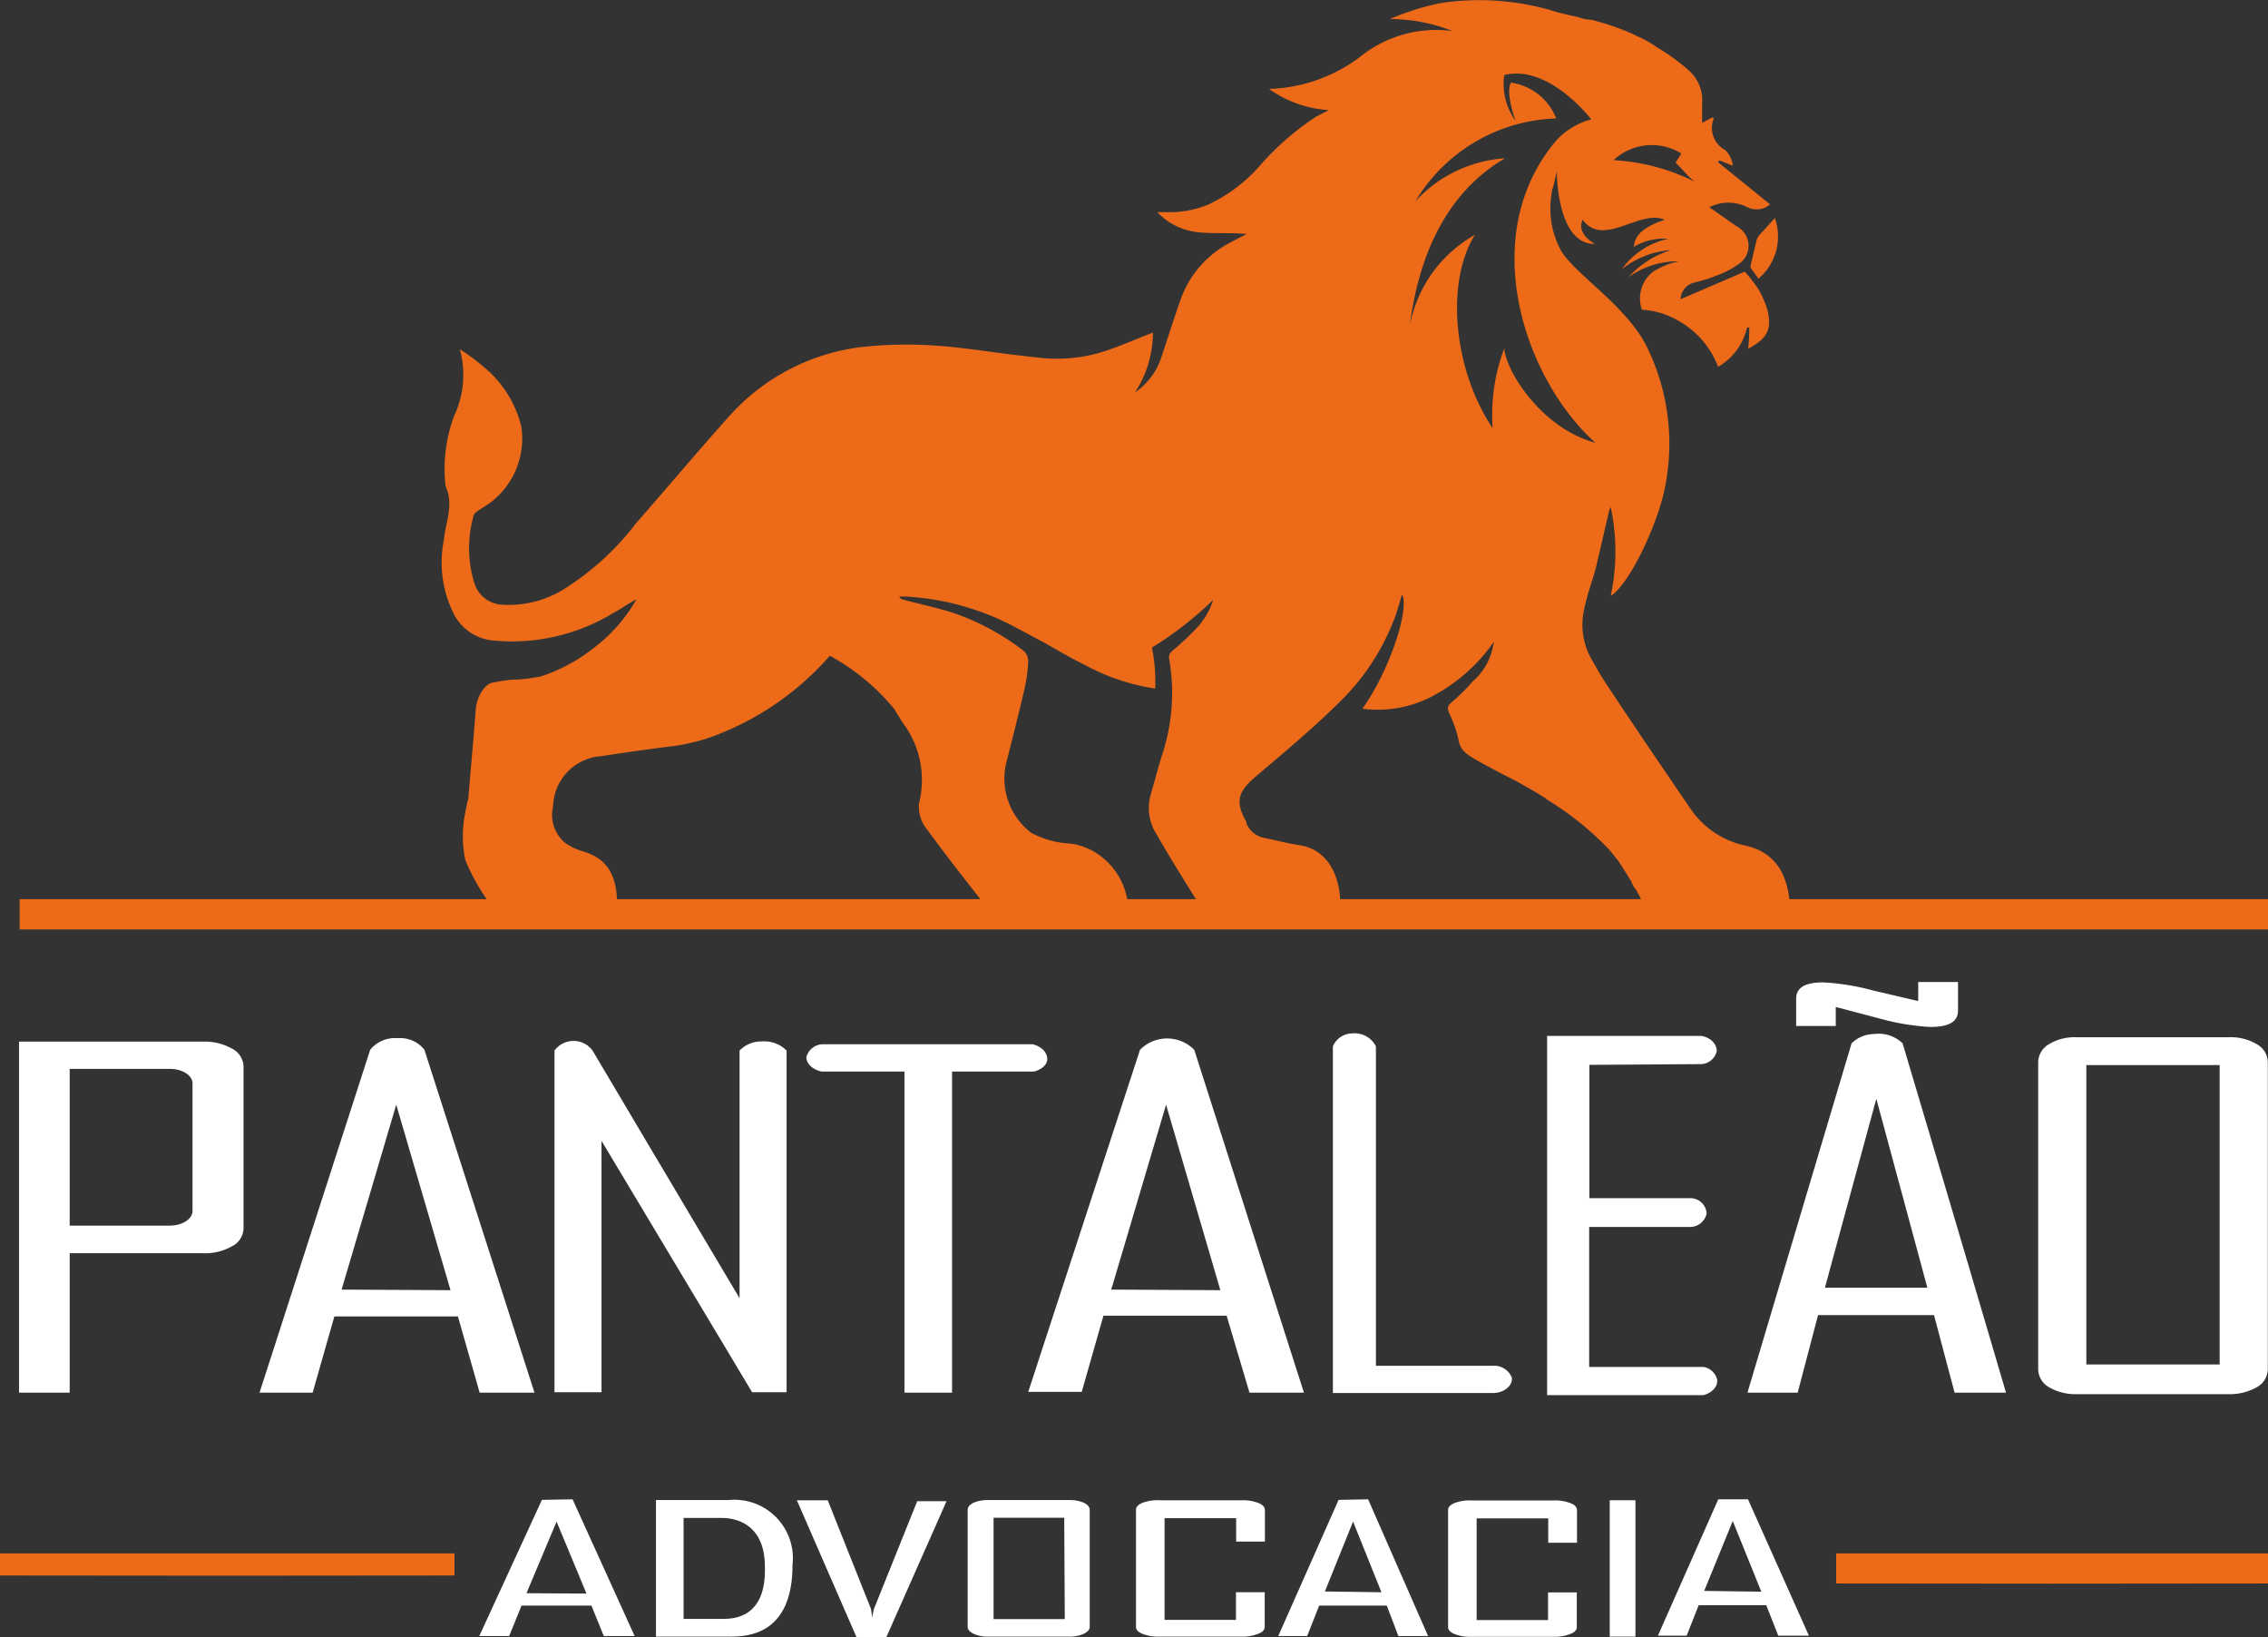 <svg xmlns="http://www.w3.org/2000/svg" viewBox="0 0 119.11 85.95"><rect x="0" y="0" width="119.11" height="85.95" fill="#333333" stroke="none"/><defs><style>.cls-1{fill:#fff;}.cls-2{fill:#ed6a19;}.cls-3{fill:none;}</style></defs><g id="Layer_2" data-name="Layer 2"><g id="Layer_1-2" data-name="Layer 1"><path class="cls-1" d="M90.24,78.72l-3.17,7.16v0h1.51l.63-1.6h3.55l.63,1.6H95L91.8,78.72Zm-.74,4.81L91,79.86l1.5,3.71Z"/><path class="cls-1" d="M28.46,78.75,25.17,85.9v0h1.57l.65-1.6h3.67l.65,1.6h1.62l-3.26-7.18Zm-.81,4.9,1.58-3.76,1.57,3.78Z"/><path class="cls-1" d="M65.62,73.12h2.86q-2.88-9-5.76-18a2,2,0,0,0-2.85,0L54,73.08v0h2.81l1.14-4h6.47Zm-7.26-5.41L61.24,58l2.85,9.74Z"/><path class="cls-1" d="M28.07,73.12q-2.89-9-5.78-18a1.6,1.6,0,0,0-1.39-.61,1.68,1.68,0,0,0-1.46.61l-5.81,18v0h2.79l1.14-4h6.49l1.14,4ZM17.94,67.71,20.81,58l2.85,9.74Z"/><path class="cls-2" d="M92.23,12.71c-.1.41-.2.83-.31,1.32.1.15.26.37.43.6a2.89,2.89,0,0,0,.86-3.18c-.28.31-.57.62-.85.94A.83.83,0,0,0,92.23,12.71ZM94,47.5c-.12-1.61-.76-2.74-2.32-3.1a4.63,4.63,0,0,1-2.94-2c-1.5-2.19-3-4.4-4.46-6.61-.24-.36-.45-.75-.67-1.13a3.67,3.67,0,0,1-.4-2.73c.14-.72.42-1.41.6-2.12.24-1,.45-1.94.68-2.91a.74.74,0,0,1,.1-.27,11.09,11.09,0,0,1,0,4.66c.92-.58,2.25-3.3,2.75-5.25a11.55,11.55,0,0,0-.88-7.89c-1.13-2.2-3.92-3.86-4.53-5.09a4.61,4.61,0,0,1-.44-2.89h0c0-.16.07-.32.11-.47L81.76,9c0,.09,0,3.83,2,3.81,0,0-1-.52-.64-1.27,1.08,1.48,3-.58,4.31,0-1,.32-1.6.78-1.62,1.42a3,3,0,0,1,1.8-.42,4,4,0,0,0-2.43,1.59,4.72,4.72,0,0,1,2.57-1,5,5,0,0,0-2.22,1.42,4.43,4.43,0,0,1,2.64-.83,4.12,4.12,0,0,0-1.33.53h0l0,0-.09.07a1.77,1.77,0,0,0-.52,1.94,4.35,4.35,0,0,1,2,.63,4.64,4.64,0,0,1,2,2.37,3.2,3.2,0,0,0,1.52-2.06l.12,0q0,.54-.06,1.11c1-.54,1.27-1,1-2.07a4.93,4.93,0,0,0-.49-1.1,8.79,8.79,0,0,0-.69-.88l-3.37,1.45a.93.93,0,0,1,.72-.87l.43-.12.18-.05a4.24,4.24,0,0,0,.5-.18,4.68,4.68,0,0,0,1.2-.61,1.15,1.15,0,0,0-.09-2l-1.43-1a2.22,2.22,0,0,1,2,0,1.08,1.08,0,0,0,1.19-.15L90.23,8.52l.06-.1L91,8.7a1.27,1.27,0,0,0-.41-.83A1.31,1.31,0,0,1,90,6.23s0,0-.06-.07l-.55.29c0-.39,0-.7,0-1a2.07,2.07,0,0,0-.71-1.76h0l-.11-.1A11,11,0,0,0,87,2.47L86.9,2.4A7.62,7.62,0,0,0,86.21,2L86,1.91a6.28,6.28,0,0,0-.59-.27l-.33-.13-.53-.19-.39-.12-.48-.14L83.22,1,82.77.87,82.51.82,81.78.64A13.54,13.54,0,0,0,75.67.16,13.26,13.26,0,0,0,73,1a8.9,8.9,0,0,1,3.28.63A6.37,6.37,0,0,0,71.41,3a8.38,8.38,0,0,1-4.76,1.67,6,6,0,0,0,3.14,1.11l-.68.35a14.62,14.62,0,0,0-3,2.63,8.2,8.2,0,0,1-2.7,2,5.33,5.33,0,0,1-2.08.38c-.16,0-.31,0-.55,0A3.41,3.41,0,0,0,63,12.2c.81.08,1.64,0,2.47.09-.39.2-.79.39-1.17.62a5.41,5.41,0,0,0-2.36,3c-.35,1-.66,2-1,3a3.59,3.59,0,0,1-1.33,1.69,5.76,5.76,0,0,0,.94-3.14c-.88.34-1.73.72-2.6,1a8.18,8.18,0,0,1-3.3.33l-1.4-.16c-1.4-.17-2.79-.4-4.2-.49a21.86,21.86,0,0,0-3.88.09,11.11,11.11,0,0,0-6.88,3.63c-1.66,1.85-3.26,3.76-4.9,5.63a14.3,14.3,0,0,1-3.63,3.35,5.49,5.49,0,0,1-3.51.9,1.61,1.61,0,0,1-1.33-1.1,6.17,6.17,0,0,1-.06-3.51c0-.19.32-.36.52-.49a4.21,4.21,0,0,0,2-4.23,5.82,5.82,0,0,0-2.07-3.22,9.37,9.37,0,0,0-1.16-.85,5.07,5.07,0,0,1-.31,3.52,8,8,0,0,0-.44,3.66s0,0,0,0c.45,1,0,1.89-.09,2.84a6,6,0,0,0,.59,4,2.59,2.59,0,0,0,2,1.27,10.25,10.25,0,0,0,6.35-1.47c.4-.21.77-.49,1.18-.7a8.44,8.44,0,0,1-2.3,2.6,8.78,8.78,0,0,1-2.75,1.46,9.84,9.84,0,0,1-1.23.16c-.42,0-.85.08-1.27.16s-.84.7-.9,1.45c-.11,1.52-.25,3-.38,4.56,0,.13-.06.25-.08.38s-.06.27-.08.41h0a6.11,6.11,0,0,0,0,2.52,10.78,10.78,0,0,0,1.14,2.08.85.85,0,0,0,.09.14l.1.15h6.64c0-1.49-.45-2.45-1.83-2.84a3.11,3.11,0,0,1-.93-.46,1.91,1.91,0,0,1-.6-1.9,2.71,2.71,0,0,1,2.54-2.63c1.24-.19,2.48-.37,3.72-.52a10.19,10.19,0,0,0,2-.47h0a15.12,15.12,0,0,0,6.27-4.28,11.53,11.53,0,0,1,3.39,2.8c.1.17.2.34.31.51a4.63,4.63,0,0,0,.31.46,5,5,0,0,1,.67,4,.91.91,0,0,0,0,.23v0a1.88,1.88,0,0,0,.45,1.15c.92,1.26,1.88,2.49,2.84,3.71a.63.63,0,0,0,.44.22h7.25A3.63,3.63,0,0,0,58,45.11a3.37,3.37,0,0,0-1.78-.82,4.72,4.72,0,0,1-2.07-.57,3.59,3.59,0,0,1-1.33-3.56c.34-1.35.69-2.7,1-4.06A7.77,7.77,0,0,0,54,34.66a.75.75,0,0,0-.28-.52,13,13,0,0,0-3.48-1.9c-.9-.31-1.85-.5-2.78-.75a.33.33,0,0,1-.24-.17h.32a13.83,13.83,0,0,1,6,1.73l1.28.68c.72.41,1.43.83,2.17,1.19a11.08,11.08,0,0,0,3.68,1.23A9.37,9.37,0,0,0,60.5,34a18.73,18.73,0,0,0,3.21-2.5A3.76,3.76,0,0,1,62.82,33a14.05,14.05,0,0,1-1.19,1.12c-.18.15-.28.27-.22.52A10.36,10.36,0,0,1,61,39.73c-.2.66-.37,1.31-.57,2a2.56,2.56,0,0,0,.32,2.09c.67,1.18,1.4,2.33,2.11,3.48a.53.53,0,0,0,.4.22h7.13l0,0c0-1.56-.67-2.94-2.18-3.15-.65-.1-1.28-.27-1.92-.4a1.27,1.27,0,0,1-.83-.74.16.16,0,0,0,0-.07c-.6-1.06-.46-1.58.48-2.38,1.48-1.26,3-2.52,4.36-3.87a12.09,12.09,0,0,0,2.9-4.35c.18-.45.3-.92.43-1.35.42.78-.69,4.07-2.08,6a6.15,6.15,0,0,0,3.9-.78,9,9,0,0,0,3-2.73,3.28,3.28,0,0,1-1.11,2.08,9.54,9.54,0,0,1-1,1c-.35.3-.37.37-.18.78a6.13,6.13,0,0,1,.46,1.39c.13.53.53.73,1,1,.63.35,1.27.69,1.89,1h0s.27.14.7.39l.1.05.83.5a1.53,1.53,0,0,0,.23.17,15.73,15.73,0,0,1,3.14,2.55c.16.18.3.38.46.56.3.46.53.83.71,1.12a1,1,0,0,0,.22.39l0,0c.4.7.38.8.38.8H94ZM88.3,8.06,88,8.54c.32.3.64.73,1,1a10.79,10.79,0,0,0-4.26-1.13A2.94,2.94,0,0,1,88.3,8.06ZM79,18.29a9.91,9.91,0,0,0-.61,4.19c-2.06-3.06-2.49-7.66-.93-10.15a6.94,6.94,0,0,0-3.42,4.76c.51-4,2.12-7.1,5-8.78a7,7,0,0,0-4.7,2.25,8.93,8.93,0,0,1,7.39-4.34,3,3,0,0,0-2.38-1.88c-.3.53.24,2,.24,2A3.32,3.32,0,0,1,79,3.94c2.3-.57,4.46,2.19,4.57,2.33h0A3.78,3.78,0,0,0,81.71,7.4c-4.2,5-1.65,12.51,2.08,15.85C80.94,22.48,79.08,19.47,79,18.29Z"/><rect class="cls-2" x="1.03" y="47.21" width="118.08" height="1.59"/><path class="cls-3" d="M79.33,8.09c-2.41,2.33-4.68,4.9-5.2,9a6.92,6.92,0,0,1,3.43-4.77c-1.57,2.49-1.59,8,.92,10.16a8,8,0,0,1-.42-4.22c.58,1.32,2.82,4.45,5.82,5-4.7-1.73-7.68-13-2.08-15.87a7.22,7.22,0,0,0-4.12-.94,5.4,5.4,0,0,1,2.88-1.11c-3.44-1-7.75,2.35-8.31,6.11C73.56,9.16,77.81,7.41,79.33,8.09Z"/><path class="cls-3" d="M47.54,31.54c.93.25,1.87.43,2.78.75a13,13,0,0,1,3.49,1.9.74.74,0,0,1,.27.52,7.1,7.1,0,0,1-.18,1.45c-.31,1.36-.67,2.7-1,4.06a3.6,3.6,0,0,0,1.32,3.57,4.86,4.86,0,0,0,2.08.57,3.36,3.36,0,0,1,1.79.82,3.45,3.45,0,0,1,1,2h3.67c-.69-1.11-1.39-2.22-2-3.35a2.58,2.58,0,0,1-.31-2.1c.19-.65.36-1.31.56-2a10.24,10.24,0,0,0,.46-5.06.48.48,0,0,1,.22-.53,10.61,10.61,0,0,0,1.2-1.12,4,4,0,0,0,.89-1.57A19,19,0,0,1,60.56,34a9.77,9.77,0,0,1,.2,2.17A11,11,0,0,1,57.07,35c-.73-.36-1.45-.77-2.17-1.19l-1.28-.68a13.82,13.82,0,0,0-6-1.73H47.3A.33.33,0,0,0,47.54,31.54Z"/><path class="cls-3" d="M65.52,43.23a1.11,1.11,0,0,0,.87.75c.62.13,1.25.29,1.88.38a2.7,2.7,0,0,1,2.18,2.85H86.17c-.06-.11-.13-.25-.24-.43l0,0a1.37,1.37,0,0,1-.22-.38c-.18-.3-.41-.67-.71-1.13-.16-.19-.29-.38-.46-.56a15.77,15.77,0,0,0-3.14-2.56.81.81,0,0,1-.23-.17c-.31-.19-.6-.36-.84-.49l-.1-.06c-.42-.25-.7-.39-.7-.39h0c-.62-.36-1.26-.7-1.89-1-.41-.22-.8-.42-.94-.92a15.44,15.44,0,0,0-.55-1.62.35.35,0,0,1,.11-.46,23,23,0,0,0,1.6-1.68,2.54,2.54,0,0,0,.65-1.56,9.1,9.1,0,0,1-3,2.74,6.21,6.21,0,0,1-3.9.78c1.39-2,2.5-5.26,2.09-6-.14.43-.26.9-.43,1.35a12.24,12.24,0,0,1-2.91,4.35c-1.39,1.36-2.88,2.62-4.37,3.88-.94.8-1.08,1.32-.48,2.39Z"/><path class="cls-3" d="M48.63,43.63a2,2,0,0,1-.46-1.16v0a1.46,1.46,0,0,1,0-.22,5,5,0,0,0-.66-4l-.32-.46c-.11-.17-.2-.34-.31-.51a11.59,11.59,0,0,0-3.39-2.81,15.26,15.26,0,0,1-6.28,4.29h0a10.19,10.19,0,0,1-2,.47c-1.25.14-2.49.33-3.73.52a2.69,2.69,0,0,0-2.54,2.64,1.89,1.89,0,0,0,.59,1.89,2.84,2.84,0,0,0,.94.46,2.37,2.37,0,0,1,1.83,2.49H51.37C50.44,46,49.52,44.84,48.63,43.63Z"/><path class="cls-1" d="M3.66,65.8h7a2.84,2.84,0,0,0,1.53-.37,1.07,1.07,0,0,0,.6-.94V56a1.09,1.09,0,0,0-.6-.94,2.94,2.94,0,0,0-1.53-.37H1V73.12H3.66Zm0-9.68H8.91c.66,0,1.2.34,1.2.76v6.7c0,.43-.54.77-1.2.77H3.66Z"/><path class="cls-1" d="M38.84,55.16v13q-3.86-6.49-7.72-13a1.24,1.24,0,0,0-2,0V73.1s2.47,0,2.47,0V59.9L39.5,73.1h1.81V55.16A1.65,1.65,0,0,0,40,54.68,1.58,1.58,0,0,0,38.84,55.16Z"/><path class="cls-1" d="M55,55.61c0-.33-.26-.65-.76-.78H43.15a.91.91,0,0,0-.8.67c0,.34.3.65.8.76H47.5V73.12H50V56.26h4.31C54.71,56.15,55,55.9,55,55.61Z"/><path class="cls-1" d="M71,54.26a1.11,1.11,0,0,0-1,.68v18.2h8.39c.65,0,1.09-.44,1-.83a1,1,0,0,0-1-.6H72.26V54.94A1.25,1.25,0,0,0,71,54.26Z"/><path class="cls-1" d="M89.36,55.87a.87.87,0,0,0,.8-.69c0-.36-.31-.7-.8-.79H81.25V73.25h8.21c.47-.12.77-.47.72-.82a.89.89,0,0,0-.72-.66h-6V64.42h5.36a.89.89,0,0,0,.81-.72.86.86,0,0,0-.81-.79H83.47v-7Z"/><path class="cls-1" d="M102.65,73.12h2.7q-2.7-9.18-5.43-18.34a1.81,1.81,0,0,0-1.49-.49,1.71,1.71,0,0,0-1.19.49L91.79,73.06v.06h2.62l1.07-4.07h6.09Zm-6.81-5.51,2.7-9.92,2.68,9.92Z"/><path class="cls-1" d="M98.35,52a12.44,12.44,0,0,0-2.59-.42c-1,0-1.43.29-1.43.86v1.43h2.08v-1l2.39.63a12.27,12.27,0,0,0,2.58.42c1,0,1.45-.29,1.45-.86V51.56h-2.09v1Z"/><path class="cls-1" d="M117.06,54.46h-8a2.59,2.59,0,0,0-1.46.37,1.11,1.11,0,0,0-.56,1v16a1.11,1.11,0,0,0,.56,1,2.77,2.77,0,0,0,1.46.37h8a2.86,2.86,0,0,0,1.47-.37,1.1,1.1,0,0,0,.57-1v-16a1.1,1.1,0,0,0-.57-1A2.67,2.67,0,0,0,117.06,54.46Zm-.49,17.18h-7V55.92h7Z"/><path class="cls-1" d="M38.26,78.76H34.45v7.17h3.81c.88,0,3.36,0,3.36-3.76A3.07,3.07,0,0,0,38.26,78.76ZM37.9,85h-2v-5.3h2c.28,0,2.27,0,2.27,2.56C40.25,85,38.47,85,37.9,85Z"/><path class="cls-1" d="M45.9,84.47a3.55,3.55,0,0,0-.09.46l-.07-.46-2.27-5.7H41.85L45,86h1.53l3.18-7.18H48.17Z"/><path class="cls-1" d="M56.92,78.9a1.89,1.89,0,0,0-.77-.14H51.9a1.89,1.89,0,0,0-.77.14c-.2.1-.31.22-.31.37v6.15c0,.14.11.26.31.36a1.73,1.73,0,0,0,.77.15h4.25a1.73,1.73,0,0,0,.77-.15c.2-.1.31-.22.31-.36V79.27C57.23,79.12,57.12,79,56.92,78.9Zm-1,6.11H52.18V79.69h3.71Z"/><path class="cls-1" d="M66.08,78.91a2.26,2.26,0,0,0-.88-.14H60.86a2.17,2.17,0,0,0-.87.14q-.33.14-.33.36v6.15q0,.22.33.36a2.16,2.16,0,0,0,.87.15H65.2a2.24,2.24,0,0,0,.88-.15c.23-.09.34-.21.34-.36V83.6H64.91v1.45H61.16V79.71h3.76v1.23h1.51V79.27C66.42,79.12,66.31,79,66.08,78.91Z"/><path class="cls-1" d="M82.47,78.92a2.26,2.26,0,0,0-.88-.14H77.25a2.17,2.17,0,0,0-.87.14q-.33.14-.33.36v6.15q0,.22.33.36a2.16,2.16,0,0,0,.87.15h4.34a2.24,2.24,0,0,0,.88-.15c.23-.09.34-.21.34-.36V83.61H81.3v1.45H77.55V79.72h3.76V81h1.51V79.28C82.81,79.13,82.7,79,82.47,78.92Z"/><path class="cls-1" d="M70.3,78.75,67.13,85.9v0h1.52l.63-1.6h3.55l.61,1.6H75l-3.15-7.18Zm-.72,4.81,1.48-3.67,1.49,3.71Z"/><rect class="cls-1" x="84.54" y="78.77" width="1.35" height="7.16"/><polygon class="cls-2" points="11.93 81.56 0 81.56 0 82.72 11.94 82.73 23.87 82.72 23.87 81.56 11.93 81.56"/><polygon class="cls-2" points="107.77 81.56 96.43 81.56 96.43 83.14 107.77 83.15 119.11 83.14 119.11 81.56 107.77 81.56"/></g></g></svg>
